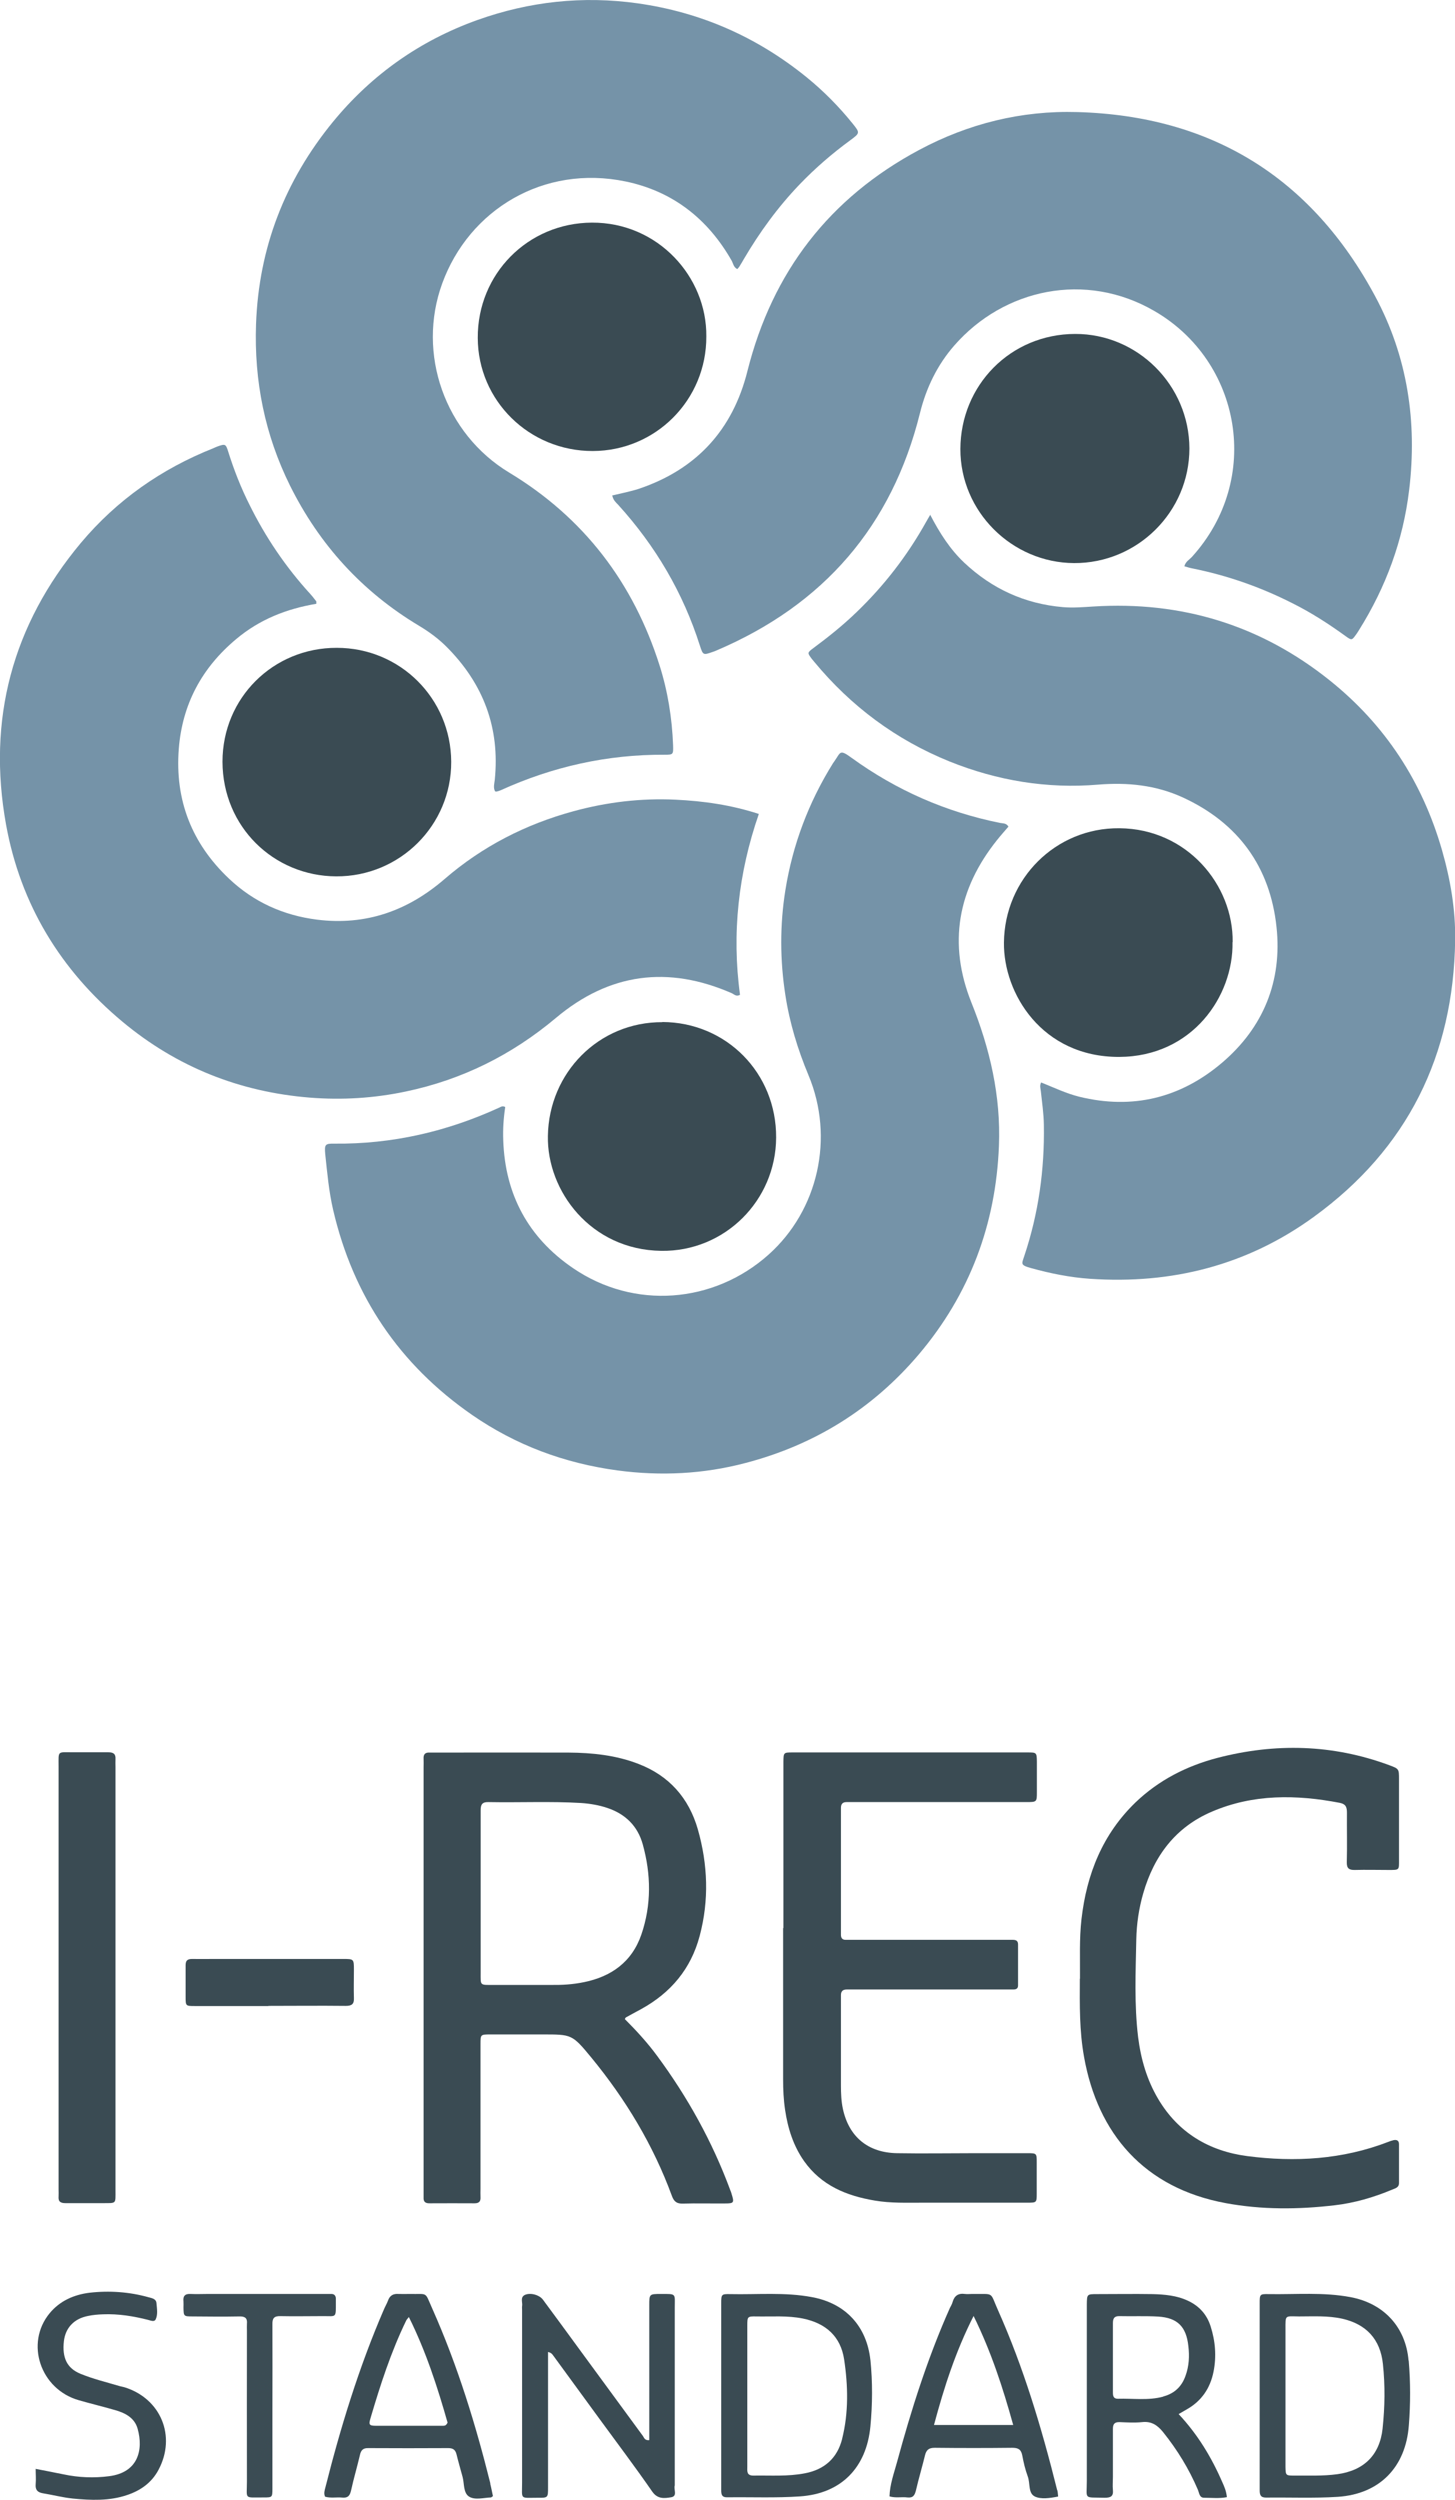 <svg xmlns="http://www.w3.org/2000/svg" id="Capa_2" viewBox="0 0 95.87 164.63"><defs><style>.cls-1{fill:#3a4b53;}.cls-2{fill:#3b4c54;}.cls-3{fill:#7593a8;}</style></defs><g id="NOSOTROS"><g><path class="cls-3" d="M66.45,54.43c-.24,.28-.5,.57-.74,.87-2.61,3.25-3.26,6.84-1.7,10.73,1.22,3.03,1.94,6.15,1.81,9.42-.2,5.16-1.92,9.77-5.28,13.74-3.05,3.59-6.87,5.96-11.42,7.15-2.77,.73-5.58,.87-8.43,.49-3.49-.47-6.7-1.66-9.59-3.66-4.78-3.31-7.83-7.82-9.15-13.5-.28-1.21-.39-2.44-.52-3.67-.06-.64,0-.7,.6-.69,3.8,.04,7.41-.79,10.86-2.37,.11-.05,.22-.14,.4-.04-.11,.72-.16,1.46-.13,2.2,.12,3.57,1.66,6.41,4.6,8.41,4.01,2.74,9.26,2.34,12.88-.89,3.28-2.93,4.35-7.71,2.63-11.82-.71-1.7-1.24-3.44-1.52-5.26-.36-2.31-.37-4.62,0-6.93,.48-2.99,1.53-5.77,3.13-8.34,.03-.04,.06-.09,.09-.13,.43-.6,.33-.83,1.15-.23,2.94,2.13,6.2,3.56,9.77,4.28,.19,.04,.42,0,.56,.25Z"></path><path class="cls-3" d="M61.28,33.88c.64,1.23,1.32,2.29,2.25,3.17,1.83,1.72,3.98,2.71,6.5,2.93,.68,.06,1.34,0,2-.04,5.81-.37,11.03,1.22,15.58,4.86,3.65,2.92,6.1,6.66,7.4,11.17,.56,1.95,.9,3.93,.87,5.95-.11,7.59-3.14,13.73-9.31,18.21-4.39,3.19-9.36,4.45-14.75,4.08-1.31-.09-2.6-.35-3.87-.7-.75-.21-.63-.27-.45-.83,.93-2.79,1.33-5.66,1.28-8.6-.01-.75-.12-1.49-.2-2.23-.02-.18-.09-.35,.02-.57,.83,.33,1.63,.72,2.51,.94,3.51,.86,6.66,.09,9.39-2.22,2.75-2.33,3.99-5.4,3.61-8.95-.42-3.96-2.52-6.86-6.18-8.54-1.77-.81-3.63-1-5.58-.84-3.36,.28-6.63-.26-9.77-1.52-3.54-1.43-6.51-3.64-8.94-6.58-.05-.06-.1-.12-.15-.18-.3-.4-.3-.41,.1-.71,1-.74,1.96-1.51,2.85-2.37,1.82-1.75,3.34-3.72,4.57-5.92,.07-.13,.15-.26,.29-.5Z"></path><path class="cls-3" d="M40.33,32.63c.62-.15,1.2-.26,1.76-.44,3.8-1.28,6.19-3.88,7.16-7.76,1.64-6.52,5.4-11.4,11.32-14.56,3.24-1.73,6.73-2.6,10.42-2.49,8.88,.25,15.44,4.35,19.62,12.13,2.13,3.96,2.78,8.27,2.24,12.75-.4,3.34-1.53,6.4-3.31,9.24-.05,.09-.11,.17-.17,.26-.3,.42-.3,.42-.71,.13-1.13-.82-2.3-1.57-3.55-2.19-2.08-1.05-4.26-1.81-6.55-2.27-.17-.03-.34-.09-.52-.14,.07-.3,.32-.43,.49-.61,4.66-5.13,3.25-12.88-2.45-16.19-4.55-2.65-9.94-1.47-13.2,2.26-1.12,1.28-1.85,2.79-2.26,4.44-1.85,7.46-6.36,12.64-13.4,15.64-.09,.04-.19,.08-.29,.11-.59,.21-.61,.2-.81-.41-1.11-3.5-2.93-6.58-5.39-9.29-.14-.15-.31-.28-.38-.58Z"></path><path class="cls-3" d="M20.85,39.76c-1.97,.33-3.74,1.03-5.27,2.31-2.27,1.89-3.57,4.29-3.8,7.25-.26,3.38,.86,6.23,3.32,8.55,1.62,1.53,3.57,2.41,5.79,2.69,3.22,.4,5.98-.58,8.41-2.68,2.48-2.14,5.33-3.6,8.49-4.46,2.2-.6,4.45-.87,6.73-.76,1.83,.09,3.64,.34,5.48,.94-1.35,3.89-1.79,7.87-1.24,11.91-.25,.14-.38-.03-.53-.1-4.21-1.84-8.08-1.34-11.61,1.63-2.9,2.43-6.17,4.06-9.89,4.84-2.09,.44-4.2,.57-6.31,.4-4.62-.37-8.76-2.01-12.34-4.99-4.1-3.41-6.73-7.75-7.68-12.98-1.25-6.91,.4-13.14,4.93-18.56,2.37-2.82,5.3-4.87,8.72-6.23,.1-.04,.19-.09,.28-.12,.51-.18,.55-.17,.71,.35,.38,1.21,.84,2.38,1.41,3.51,1.06,2.14,2.39,4.1,4,5.86,.14,.15,.26,.32,.39,.48,.01,.02,0,.05,0,.15Z"></path><path class="cls-3" d="M48.58,17.72c-.25-.12-.27-.38-.38-.57-1.57-2.75-3.89-4.56-6.98-5.2-5.4-1.12-10.31,1.86-12.08,6.71-1.69,4.63,.17,9.9,4.41,12.46,4.92,2.97,8.18,7.25,9.91,12.7,.54,1.7,.82,3.46,.89,5.25,.02,.62,.01,.63-.56,.63-3.77-.02-7.37,.78-10.8,2.34-.09,.04-.19,.07-.29,.09-.02,0-.05-.01-.08-.02-.13-.24-.05-.5-.02-.75,.35-3.43-.75-6.34-3.18-8.77-.55-.55-1.17-1-1.84-1.4-3.73-2.24-6.54-5.33-8.47-9.21-1.66-3.35-2.37-6.89-2.24-10.63,.18-5.03,1.9-9.46,5.08-13.34,2.55-3.1,5.73-5.34,9.5-6.69C34.87,.1,38.39-.29,42.02,.22c4.17,.59,7.86,2.22,11.12,4.86,1.12,.91,2.14,1.94,3.05,3.07,.48,.6,.48,.61-.17,1.09-1.19,.87-2.3,1.83-3.32,2.89-1.44,1.5-2.65,3.16-3.7,4.95-.09,.16-.18,.31-.28,.47-.04,.06-.09,.12-.14,.17Z"></path><path class="cls-1" d="M51.62,126.98c0-3.51,0-7.02,0-10.53,0-.15,0-.31,0-.46,.01-.58,.01-.59,.61-.59,5.16,0,10.32,0,15.48,0,.59,0,.6,.01,.61,.6,0,.67,0,1.34,0,2.01,0,.65,0,.66-.7,.66-.59,0-1.19,0-1.78,0-3.17,0-6.35,0-9.52,0-.18,0-.36,0-.54,0-.26,0-.37,.13-.37,.38,0,.13,0,.26,0,.39,0,2.5,0,5.01,0,7.51,0,.15,0,.31,0,.46,0,.22,.1,.34,.33,.33,.18,0,.36,0,.54,0,3.3,0,6.6,0,9.91,0,.18,0,.36,0,.54,0,.21,0,.35,.06,.35,.3,0,.9,0,1.81,0,2.71,0,.2-.13,.26-.3,.26-.21,0-.41,0-.62,0-3.28,0-6.55,0-9.83,0-.18,0-.36,0-.54,0-.26,0-.38,.12-.38,.37,0,.13,0,.26,0,.39,0,1.86,0,3.72,0,5.57,0,.51,.02,1.04,.13,1.54,.4,1.84,1.66,2.88,3.57,2.91,1.68,.03,3.35,0,5.03,0,1.19,0,2.37,0,3.56,0,.6,0,.61,.01,.61,.58,0,.7,0,1.39,0,2.09,0,.58-.01,.59-.61,.59-2.3,0-4.59,0-6.89,0-1.06,0-2.12,.04-3.17-.14-1.86-.31-3.52-.99-4.66-2.6-.71-1.01-1.07-2.16-1.25-3.37-.1-.67-.13-1.33-.13-2.01,0-3.33,0-6.66,0-9.98Z"></path><path class="cls-1" d="M71.16,130.31c.01-1.31-.05-2.63,.1-3.94,.34-2.96,1.39-5.59,3.57-7.69,1.53-1.46,3.36-2.39,5.38-2.92,3.82-.99,7.6-.9,11.33,.48,.64,.24,.64,.24,.64,.94,0,1.75,0,3.51,0,5.26,0,.73,.05,.7-.73,.7-.72,0-1.45-.02-2.17,0-.39,.01-.55-.1-.54-.52,.03-1.08,0-2.17,.01-3.25,0-.36-.07-.57-.47-.65-2.86-.55-5.7-.59-8.43,.58-2.39,1.02-3.81,2.91-4.52,5.37-.29,1-.44,2.03-.46,3.05-.04,2.14-.14,4.28,.12,6.42,.18,1.45,.58,2.83,1.33,4.09,1.32,2.22,3.35,3.42,5.85,3.75,3.15,.41,6.28,.23,9.29-.93,.12-.05,.24-.09,.37-.12,.21-.04,.35,.03,.35,.27,0,.85,0,1.7,0,2.55,0,.31-.24,.35-.45,.44-1.22,.51-2.49,.88-3.79,1.03-2.39,.28-4.79,.3-7.17-.14-5.38-.99-8.44-4.58-9.34-9.62-.31-1.71-.29-3.44-.28-5.17Z"></path><path class="cls-1" d="M81.21,62.04c.07,3.57-2.66,7.54-7.47,7.56-5.09,.01-7.63-4.19-7.59-7.53,.04-4.19,3.4-7.57,7.61-7.53,4.46,.04,7.51,3.74,7.46,7.5Z"></path><path class="cls-1" d="M43.64,67.3c4.22,.02,7.52,3.36,7.5,7.61-.02,4.16-3.4,7.52-7.57,7.46-4.64-.06-7.54-3.94-7.47-7.57,.07-4.18,3.37-7.51,7.55-7.49Z"></path><path class="cls-1" d="M78.37,29.53c0,4.17-3.42,7.57-7.6,7.55-4.09-.02-7.5-3.39-7.49-7.51,.01-4.19,3.29-7.57,7.56-7.58,4.13-.01,7.52,3.39,7.53,7.54Z"></path><path class="cls-1" d="M22.19,42.66c4.18,0,7.52,3.34,7.54,7.5,.02,4.18-3.38,7.57-7.58,7.55-4.1-.02-7.48-3.25-7.49-7.55,0-4.21,3.35-7.51,7.53-7.5Z"></path><path class="cls-1" d="M46.54,22.15c.02,4.17-3.32,7.54-7.48,7.55-4.18,.01-7.57-3.31-7.58-7.45-.02-4.22,3.31-7.57,7.52-7.59,4.34-.02,7.58,3.56,7.54,7.49Z"></path><path class="cls-1" d="M7.61,130.3c0,4.64,0,9.28,0,13.92,0,.95,.08,.85-.89,.86-.8,0-1.6,0-2.4,0-.32,0-.49-.09-.46-.44,.01-.15,0-.31,0-.46,0-9.28,0-18.57,0-27.85,0-1.07-.1-.94,.96-.94,.77,0,1.55,0,2.32,0,.32,0,.49,.1,.47,.44-.01,.18,0,.36,0,.54,0,4.64,0,9.28,0,13.92Z"></path><path class="cls-1" d="M42.78,160.66v-.72c0-2.71,0-5.42,0-8.13,0-.74,0-.75,.76-.75,1.05,0,.92-.05,.92,.91,0,3.87,0,7.74,0,11.62,0,.03,0,.05,0,.08-.09,.26,.21,.71-.25,.78-.43,.07-.88,.13-1.23-.37-1.13-1.63-2.33-3.22-3.5-4.82-1-1.37-2.01-2.75-3.01-4.12-.07-.1-.14-.21-.36-.26v.79c0,2.71,0,5.42,0,8.13,0,.67,0,.69-.67,.68-1.21,0-1.04,.15-1.04-1,0-3.79,0-7.59,0-11.38,0-.08-.01-.16,0-.23,.05-.25-.15-.59,.19-.75,.37-.16,.94,0,1.18,.31,.8,1.08,1.59,2.16,2.38,3.24,1.4,1.91,2.81,3.83,4.21,5.74,.08,.11,.11,.3,.41,.28Z"></path><path class="cls-1" d="M2.36,162.58c.67,.13,1.25,.24,1.83,.36,.99,.21,2,.25,3,.12,1.9-.24,2.27-1.71,1.88-3.12-.2-.72-.81-1.04-1.48-1.23-.79-.23-1.59-.42-2.39-.65-2.54-.72-3.56-3.75-1.93-5.73,.68-.82,1.6-1.22,2.62-1.35,1.31-.15,2.63-.06,3.91,.3,.22,.06,.49,.1,.51,.39,.03,.36,.1,.73-.05,1.06-.09,.19-.33,.08-.49,.04-.98-.25-1.97-.41-2.98-.37-.33,.01-.67,.04-1,.11-.92,.18-1.48,.79-1.58,1.66-.12,1.08,.19,1.78,1.1,2.15,.83,.34,1.71,.55,2.58,.81,.1,.03,.2,.04,.3,.07,2.41,.74,3.44,3.23,2.25,5.45-.45,.84-1.17,1.35-2.06,1.65-1.18,.4-2.39,.35-3.6,.23-.66-.07-1.32-.24-1.98-.35-.34-.06-.48-.24-.45-.59,.03-.33,0-.66,0-1.02Z"></path><path class="cls-2" d="M17.95,158.56c0,1.78,0,3.56,0,5.34,0,.55-.02,.56-.56,.56-1.34-.01-1.12,.17-1.12-1.07-.01-3.3,0-6.6,0-9.9,0-.15-.01-.31,0-.46,.04-.37-.12-.5-.49-.49-1.03,.02-2.06,.01-3.09,0-.59,0-.59-.01-.6-.59,0-.13,.01-.26,0-.39-.04-.36,.09-.52,.47-.5,.39,.02,.77,0,1.16,0,2.5,0,5,0,7.5,0,.21,0,.41,0,.62,0,.18,0,.28,.11,.29,.29,0,.08,0,.15,0,.23,0,1.11,.05,.93-.88,.94-.93,0-1.86,.02-2.78,0-.42-.01-.53,.15-.52,.54,.01,1.83,0,3.66,0,5.49Z"></path><path class="cls-1" d="M17.69,132.1c-1.62,0-3.24,0-4.87,0-.58,0-.59-.01-.59-.6,0-.7,0-1.39,0-2.09,0-.3,.12-.41,.42-.41,.46,.01,.93,0,1.39,0,2.86,0,5.72,0,8.57,0,.7,0,.71,0,.71,.72,0,.62-.02,1.24,0,1.85,.02,.41-.15,.52-.54,.52-1.7-.02-3.4,0-5.1,0Z"></path><path class="cls-1" d="M48.2,144.45c-.02-.07-.05-.15-.08-.22-1.18-3.19-2.81-6.13-4.83-8.86-.64-.87-1.37-1.66-2.12-2.41,.04-.07,.05-.1,.07-.11,.34-.19,.68-.37,1.01-.55,1.94-1.07,3.27-2.63,3.85-4.81,.63-2.36,.54-4.71-.12-7.03-.59-2.05-1.88-3.52-3.9-4.3-1.49-.58-3.05-.74-4.63-.75-2.92-.01-5.83,0-8.75,0-.13,0-.26,0-.39,0-.31-.02-.42,.13-.4,.42,.01,.18,0,.36,0,.54,0,9.26,0,18.53,0,27.79,0,.18,0,.36,0,.54-.02,.31,.14,.4,.42,.39,.98,0,1.96-.01,2.94,0,.31,0,.41-.14,.39-.42-.01-.18,0-.36,0-.54,0-3.17,0-6.35,0-9.52,0-.63,0-.64,.64-.64,1.14,0,2.27,0,3.41,0,1.96,0,1.98-.02,3.25,1.52,2.26,2.75,4.08,5.76,5.31,9.11,.14,.38,.32,.52,.72,.51,.93-.03,1.86,0,2.79-.01,.58,0,.61-.05,.42-.64Zm-9.74-13.92c-.71,.15-1.43,.19-2.15,.18-1.26,0-2.53,0-3.79,0-.92,0-.85,.06-.85-.82,0-1.73,0-3.45,0-5.18,0-1.83,0-3.66,0-5.49,0-.39,.1-.56,.51-.55,2.04,.04,4.07-.06,6.11,.06,.59,.04,1.18,.14,1.74,.33,1.19,.4,1.99,1.2,2.32,2.39,.55,1.98,.58,3.98-.09,5.94-.62,1.8-1.97,2.77-3.79,3.14Z"></path><path class="cls-1" d="M57.35,155.41c-.24-2.22-1.63-3.73-3.84-4.14-1.79-.34-3.6-.16-5.4-.2-.57-.01-.59,.01-.59,.61,0,2.01,0,4.02,0,6.03,0,.67,0,1.34,0,2.01,0,1.42,0,2.84,0,4.25,0,.3,.04,.49,.41,.48,1.6-.02,3.2,.05,4.79-.06,2.72-.19,4.37-1.9,4.63-4.6,.14-1.47,.15-2.93,0-4.4Zm-1.86,5.19c-.32,1.28-1.18,2.03-2.46,2.27-1.12,.22-2.26,.13-3.4,.15-.45,0-.39-.31-.39-.58,0-1.57,0-3.15,0-4.72s0-3.04,0-4.57c0-.6,.01-.62,.59-.61,1.03,.02,2.06-.07,3.08,.14,1.51,.31,2.48,1.18,2.71,2.69,.26,1.74,.3,3.5-.13,5.22Z"></path><path class="cls-1" d="M92.81,155.44c-.19-2.21-1.64-3.76-3.82-4.17-1.79-.34-3.6-.17-5.4-.2-.58-.01-.59,.01-.59,.61,0,2.01,0,4.03,0,6.04,0,.8,0,1.6,0,2.4,0,1.29,0,2.58,0,3.87,0,.3,.06,.48,.42,.48,1.57-.02,3.15,.05,4.72-.05,2.76-.18,4.49-1.95,4.69-4.72,.11-1.42,.11-2.84-.01-4.25Zm-1.71,4.48c-.19,1.75-1.23,2.77-2.99,3.01-.95,.13-1.9,.08-2.86,.09-.53,0-.54-.02-.55-.58,0-1.55,0-3.09,0-4.64,0-1.47,0-2.94,0-4.41,0-.97-.05-.86,.89-.85,.95,0,1.9-.06,2.85,.15,1.59,.36,2.51,1.36,2.68,2.98,.15,1.42,.13,2.83-.02,4.24Z"></path><path class="cls-1" d="M80.54,163.46c-.71-1.64-1.63-3.16-2.88-4.49,.21-.12,.36-.21,.52-.3,.98-.55,1.56-1.39,1.78-2.49,.2-1.01,.12-2.01-.19-2.98-.24-.77-.74-1.34-1.49-1.69-.74-.35-1.54-.42-2.34-.44-1.21-.02-2.43,0-3.64,0-.68,0-.68,0-.69,.68,0,.13,0,.26,0,.39,0,3.74,0,7.48,0,11.23,0,1.26-.24,1.07,1.18,1.11,.39,0,.58-.09,.54-.51-.03-.28,0-.57,0-.85,0-1.06,0-2.12,0-3.17,0-.33,.11-.46,.45-.45,.49,.02,.99,.05,1.47,0,.62-.07,1.01,.2,1.38,.65,.94,1.17,1.72,2.44,2.31,3.83,.08,.2,.09,.5,.4,.5,.5,0,1,.06,1.5-.04-.04-.39-.16-.67-.29-.96Zm-3.89-5.64c-.99,.27-2,.11-3,.14-.29,0-.32-.19-.32-.42,0-.77,0-1.54,0-2.32,0-.75,0-1.49,0-2.24,0-.32,.1-.47,.44-.46,.85,.02,1.7-.02,2.55,.03,1.27,.08,1.84,.67,1.98,1.93,.08,.67,.05,1.33-.19,1.98-.25,.71-.74,1.16-1.46,1.35Z"></path><path class="cls-1" d="M69.66,163.99c-1.01-4.05-2.2-8.05-3.91-11.88-.55-1.23-.2-1.03-1.71-1.05-.15,0-.31,.02-.46,0-.43-.06-.69,.11-.81,.52-.04,.15-.12,.28-.19,.42-1.46,3.28-2.54,6.69-3.48,10.15-.2,.73-.47,1.46-.49,2.24,.41,.12,.8,.02,1.18,.07,.37,.04,.48-.14,.56-.46,.18-.78,.41-1.54,.6-2.32,.09-.36,.26-.49,.64-.49,1.7,.02,3.41,.02,5.11,0,.36,0,.57,.09,.65,.47,.09,.48,.2,.96,.37,1.42,.17,.45,.01,1.1,.47,1.32,.41,.19,.96,.11,1.53,0-.02-.16-.02-.29-.05-.41Zm-8.12-4.3c.66-2.46,1.41-4.81,2.61-7.18,1.17,2.38,1.93,4.73,2.61,7.18h-5.22Z"></path><path class="cls-1" d="M32.31,163.54c-.98-3.93-2.17-7.79-3.82-11.5-.53-1.18-.25-.95-1.52-.98-.23,0-.47,.01-.7,0-.36-.03-.59,.1-.71,.45-.07,.19-.18,.37-.26,.56-1.64,3.79-2.85,7.73-3.86,11.73-.05,.19-.12,.4-.02,.61,.37,.11,.76,.02,1.14,.06,.35,.03,.49-.11,.57-.46,.17-.78,.4-1.55,.58-2.32,.07-.33,.2-.49,.56-.48,1.75,.01,3.51,.01,5.26,0,.31,0,.47,.1,.55,.41,.12,.5,.27,1,.4,1.49,.12,.44,.04,1.04,.42,1.29,.39,.25,.95,.08,1.44,.06,.04,0,.08-.05,.14-.09-.06-.27-.11-.55-.18-.82Zm-3.12-3.8c-1.47,0-2.93,0-4.4,0-.46,0-.51-.06-.38-.49,.65-2.2,1.35-4.37,2.35-6.43,.03-.07,.09-.12,.18-.24,1.13,2.27,1.89,4.63,2.55,6.95-.09,.2-.19,.21-.3,.21Z"></path></g></g></svg>